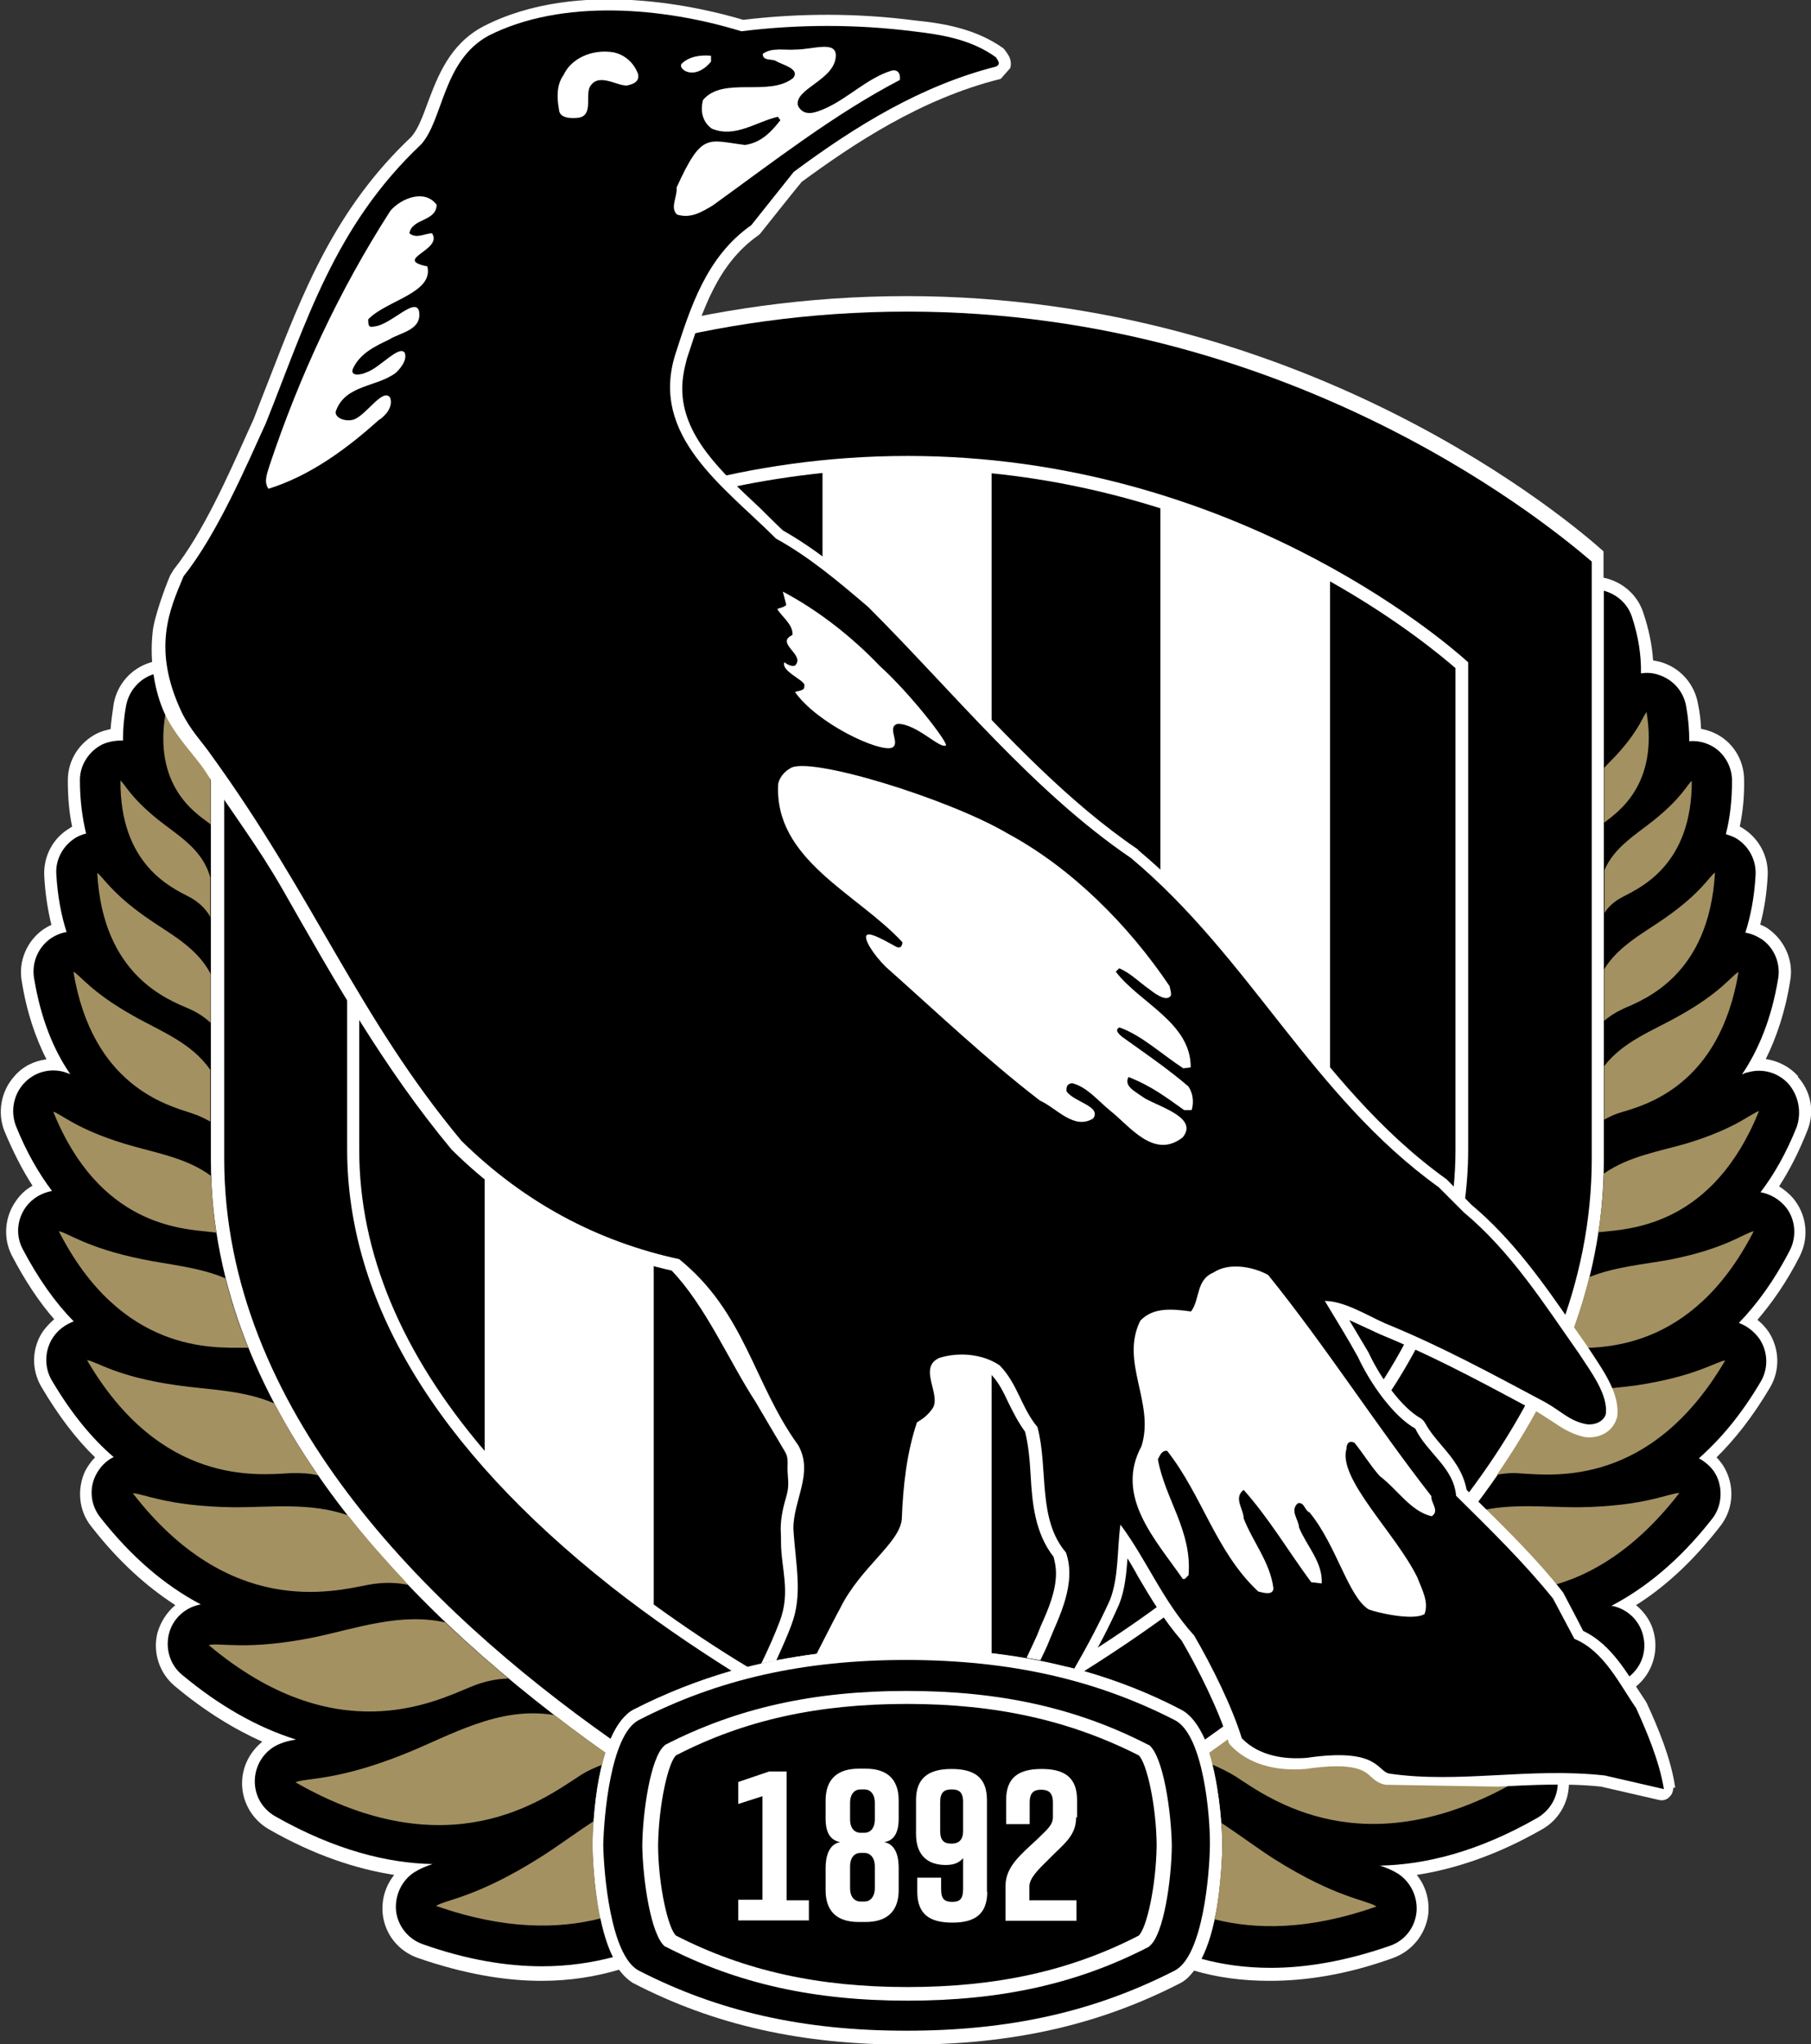 <?xml version="1.0" encoding="utf-8"?>
<!-- Generator: Adobe Illustrator 22.0.0, SVG Export Plug-In . SVG Version: 6.00 Build 0)  -->
<svg version="1.1" id="Layer_1" xmlns="http://www.w3.org/2000/svg" xmlns:xlink="http://www.w3.org/1999/xlink" x="0px" y="0px"
	 viewBox="0 0 584.8 659.9" style="enable-background:new 0 0 584.8 659.9;" xml:space="preserve">
<rect x="0" y="0" width="584.8" height="659.9" fill="#333333" stroke="none"/>
<style type="text/css">
	.st0{fill:#FFFFFF;}
	.st1{fill:#A39161;}
</style>
<title>logo/icon_club_Collingwood</title>
<g>
	<path class="st0" d="M580.6,347.4c-2.7-3-6.4-4.9-10.4-5.5c3.4-6.9,6.3-15.2,7.9-25.4c1.1-6.3-1.7-12.7-6.9-16.5
		c-0.9-0.7-1.8-1.1-2.8-1.5c1.3-4.9,2.1-10,2.4-15.6c0.4-6.5-2.9-12.5-8.5-15.8c-0.1-0.1-0.4-0.1-0.5-0.3c1-4.7,1.5-9.6,1.4-15
		c0-6.5-3.7-12.4-9.5-15.1c-1.4-0.7-2.9-1.1-4.4-1.4c-0.1-2.6-0.4-5.3-1-8.1c-1.1-6.3-5.6-11.5-11.8-13.4c-1-0.3-1.8-0.4-2.7-0.6
		c-0.3-4.9-1.4-10.2-3.2-15.5c-1.9-5.8-6.9-10-12.8-11.2v-8.5c-9.8-8.8-95.5-82.4-225-82.4c-130.4,0-214.5,72.7-224.9,82.4v8.4
		c-6.3,1-11.7,5.4-13.6,11.4c-1.8,5.4-2.7,10.6-3.1,15.5c-1,0.1-1.8,0.3-2.7,0.6c-6.2,1.9-10.7,7.1-11.8,13.4
		c-0.4,2.7-0.8,5.5-1,8.1c-1.5,0.3-3,0.7-4.4,1.4c-5.7,2.9-9.4,8.6-9.4,15.1c0,5.3,0.4,10.3,1.4,15c-0.1,0.1-0.4,0.1-0.5,0.3
		c-5.7,3.2-8.9,9.3-8.5,15.8c0.3,5.5,1.1,10.7,2.3,15.6c-1,0.4-1.9,1-2.7,1.5c-5.2,3.7-8,10.2-6.9,16.5c1.6,10.2,4.5,18.5,8,25.4
		c-4,0.5-7.7,2.3-10.4,5.5c-4.3,4.8-5.5,11.7-3.2,17.6c2.8,6.7,5.8,12.6,9.1,17.7c-2,1.1-3.8,2.7-5.2,4.7
		c-3.8,5.2-4.4,12.1-1.5,17.8c4.3,8.2,8.8,15,13.7,20.6c-1.3,1.1-2.6,2.5-3.7,4c-3.6,5.4-3.7,12.4-0.4,17.9
		c5.5,9.3,11.2,16.8,17.3,22.7c-1.2,1.2-2.3,2.7-3.2,4.4c-2.7,5.8-2.1,12.8,1.9,17.8c8.9,11.5,18.1,19.6,27.2,25.5
		c-2.8,2.4-4.8,5.5-5.8,9.1c-1.5,6.3,0.7,12.9,5.6,17c9.9,8.3,19.4,14,28.3,18c-3.7,3-6.2,7.4-6.5,12.4c-0.4,6.4,2.9,12.5,8.5,15.8
		c14.8,8.5,28.4,12.9,40.6,14.8c-2.9,3.6-4.2,8.1-3.7,12.8c0.8,6.5,5.1,11.8,11.3,14c15,5.2,28.3,7.4,39.9,7.4
		c9.3,0,17.7-1.4,25.1-3.6c1.4,1.9,2.9,3.3,4.5,4.3c26.3,13.6,54.3,19.9,88.4,19.9c34,0,62-6.3,88.4-19.9c1.6-0.8,3-2.2,4.4-4
		c7.1,2.1,15.2,3.3,24.4,3.3c11.7,0,25-2,39.9-7.4c6-2.2,10.4-7.5,11.3-14c0.5-4.7-0.8-9.2-3.7-12.8c12.2-1.9,25.8-6.3,40.6-14.8
		c5.6-3.2,8.9-9.4,8.5-15.8c-0.3-4.9-2.6-9.3-6.4-12.4c9.1-4,18.5-9.7,28.3-18c4.9-4.1,7.1-10.7,5.6-17c-0.8-3.6-2.9-6.7-5.8-9.1
		c9.1-5.7,18.3-14,27.2-25.5c4-5.1,4.7-11.9,1.9-17.8c-0.8-1.7-1.9-3.2-3.1-4.4c6-5.9,11.8-13.3,17.3-22.6c3.3-5.6,3-12.5-0.4-17.8
		c-1-1.5-2.3-2.9-3.7-4c4.8-5.6,9.5-12.3,13.7-20.6c2.9-5.8,2.3-12.6-1.5-17.8c-1.4-1.9-3.2-3.4-5.2-4.7c3.3-5.1,6.3-10.9,9-17.7
		c2.6-6.1,1.4-12.8-2.9-17.6L580.6,347.4z"/>
	<path class="st0" d="M194,572.9c-0.4,1.2-0.8,2.6-1.1,4C193.4,575.5,193.6,574.3,194,572.9z M194.5,570c-0.2,0.6-0.4,1.3-0.4,2.1
		C194.3,571.3,194.5,570.7,194.5,570z M194.3,618.9c-0.4-1.4-0.9-2.7-1.3-4.3C193.4,616.2,193.9,617.5,194.3,618.9L194.3,618.9z
		 M196.7,628.9c0.2,0.4,0.4,0.9,0.4,1.3C196.9,629.7,196.9,629.3,196.7,628.9L196.7,628.9z M194.1,620.3c0.2,0.9,0.6,1.8,1.1,2.6
		C194.8,622.1,194.3,621.1,194.1,620.3z M195.1,624.3c0.4,1,0.8,1.9,1.5,2.9C195.9,626.2,195.5,625.2,195.1,624.3z M392.1,571.9
		c-0.2-0.6-0.5-1.3-0.5-1.9C391.8,570.7,391.8,571.3,392.1,571.9L392.1,571.9z M393.4,576.9c-0.4-1.4-0.6-2.6-1.1-4
		C392.7,574.3,392.9,575.5,393.4,576.9z M392.2,618.9c0.4-1.4,0.8-2.7,1.3-4.3C393,616.2,392.6,617.5,392.2,618.9z M388.9,630.4
		c0.2-0.4,0.4-1.1,0.6-1.5C389.3,629.6,389.1,630,388.9,630.4z M390,627.1c0.4-1,1.1-1.9,1.5-2.9C391,625.2,390.6,626.2,390,627.1z
		 M391.4,622.9c0.4-0.8,0.6-1.6,1-2.6C392,621.1,391.5,622.1,391.4,622.9L391.4,622.9z"/>
	<g>
		<path d="M191.3,595.8c0-0.4,0.1-9.2,1.6-18.9c0.7-4.3,1.5-7.8,2.6-11C134.7,522.8,68.1,457,68.1,374.6V190.3
			c-4.5,1-8.4,4.1-9.9,8.7c-2.1,6.3-3,12.5-2.9,18.2c-1.8-0.3-3.7-0.1-5.5,0.4c-4.7,1.4-8.2,5.4-9.1,10.3c-0.7,3.8-1,7.7-1,11.2
			c-2.2-0.1-4.5,0.3-6.6,1.2c-4.4,2.2-7.3,6.7-7.3,11.5c0,6.6,0.8,12.3,2,17.3c-1.1,0.3-2.2,0.7-3.1,1.2c-4.3,2.5-6.9,7.2-6.5,12.1
			c0.4,7,1.6,13.2,3.3,18.5c-1.9,0.3-3.7,1.1-5.3,2.2c-4,2.9-6,7.8-5.2,12.7c2.2,13.3,6.4,23.3,11.7,31c-0.6-0.3-1.2-0.4-1.9-0.7
			c-4.8-1.4-9.9,0.1-13.2,3.8c-3.3,3.7-4.2,8.9-2.5,13.5c3.4,8.5,7.4,15.4,11.7,21.1c-3.3,0.6-6.3,2.3-8.4,5.1
			c-2.9,4-3.4,9.2-1.1,13.6c5.1,9.7,10.6,17.4,16.5,23.4c-2.7,1-5.1,2.8-6.7,5.2c-2.7,4.1-2.9,9.5-0.4,13.8
			c6.3,10.7,13,18.8,20,24.8c-2.5,1.2-4.5,3.3-5.8,5.9c-2.2,4.4-1.6,9.7,1.5,13.6c9.9,12.6,20.7,21.9,32.5,28.1
			c-0.3,0-0.4,0-0.7,0.1c-4.8,1.1-8.6,4.8-9.7,9.6s0.5,9.9,4.3,13c12,10,24.3,17,36.8,20.9c-1.9,0.3-3.7,0.7-5.5,1.5
			c-4.5,1.9-7.5,6.3-7.8,11.2c-0.3,5,2.2,9.6,6.6,12.1c19.4,11,36.4,15.1,50.8,15.4c-2.2,0.7-4.1,1.5-6,2.7
			c-4.1,2.7-6.3,7.6-5.8,12.5c0.6,4.9,4,9.1,8.7,10.7c14.4,5.1,27.3,7.1,38.4,7.1c8.7,0,16.2-1.2,23.1-3c-2.1-4.3-3.7-9.9-5-17
			C191.4,605.1,191.4,596.3,191.3,595.8L191.3,595.8z M577.6,350c-3.3-3.7-8.4-5.2-13.2-3.8c-0.7,0.1-1.3,0.4-1.9,0.7
			c5.2-7.7,9.5-17.7,11.7-31c0.8-4.8-1.2-9.8-5.2-12.6c-1.7-1.1-3.5-1.9-5.4-2.2c1.7-5.3,2.9-11.4,3.3-18.5
			c0.3-4.9-2.2-9.6-6.5-12.1c-1-0.5-2.1-0.9-3.1-1.2c1.3-5,2-10.7,2-17.3c0-4.9-2.9-9.5-7.2-11.5c-2.1-1-4.4-1.4-6.6-1.2
			c0-3.6-0.3-7.3-1-11.2c-0.8-4.8-4.2-8.8-9.1-10.3c-1.8-0.6-3.7-0.7-5.5-0.4c0.1-5.8-0.8-11.8-2.9-18.2c-1.4-4.3-4.8-7.3-9.1-8.5
			v184.1c0,82.5-66.6,148.4-127.5,191.5c1,3.2,1.9,6.9,2.6,11c1.7,9.7,1.7,18.5,1.7,18.9c0,0.4-0.1,9.2-1.6,18.9
			c-1.2,7.3-2.9,13-5.1,17.3c6.6,1.8,14,2.9,22.4,2.9c11.2,0,24-2.1,38.4-7.1c4.7-1.6,8-5.7,8.6-10.7c0.5-4.9-1.7-9.7-5.8-12.5
			c-1.9-1.2-3.8-2-6-2.7c14.5-0.3,31.6-4.4,50.8-15.4c4.3-2.5,6.9-7.1,6.6-12.1s-3.3-9.3-8-11.3c-1.9-0.8-3.7-1.3-5.6-1.5
			c11.4-3.6,23.9-10,36.9-20.9c3.9-3.2,5.5-8.2,4.3-13c-1.1-4.8-4.9-8.5-9.7-9.6c-0.1,0-0.4,0-0.5-0.1c10.7-5.6,21.8-14.4,32.5-28.1
			c3-3.8,3.5-9.2,1.5-13.6c-1.2-2.6-3.3-4.5-5.8-5.9c7-6.2,13.7-14.1,20-24.8c2.5-4.3,2.3-9.6-0.4-13.7c-1.7-2.4-4-4.2-6.7-5.2
			c5.8-6,11.4-13.6,16.5-23.5c2.2-4.4,1.8-9.7-1.1-13.6c-2.1-2.7-5.1-4.5-8.4-5.1c4.3-5.6,8.3-12.6,11.7-21.1
			C581.8,359,580.8,353.8,577.6,350L577.6,350z"/>
	</g>
	<g>
		<path class="st1" d="M151.5,544.8c5.1-2.2,9.3-2.8,12.6-2.9c-6.8-5.8-13.7-11.8-20.3-18.1c-14.5-3.3-29,2-42.4,4.8
			c-21.7,4.4-30.6,1.6-34,2.5C108.2,565.4,140.3,549.4,151.5,544.8L151.5,544.8z M118.6,511.7c5.6-1.1,10.2-0.7,13.3,0
			c-6.8-7.3-13.4-14.7-19.6-22.5c-12.1-4.3-25.3-2.5-37.2-2.6c-21.1-0.3-29-4.5-32.2-4.5C74,522.3,107.2,513.9,118.6,511.7
			L118.6,511.7z M93.8,475.6c3.6-0.1,6.4,0.1,8.9,0.7c-5.2-7.6-9.9-15.2-14.1-23.2c-10-4.4-21.4-4.4-31.6-5.9
			c-19.3-2.7-25.9-7.7-28.9-8.1C51.8,479.7,83,476.2,93.8,475.6L93.8,475.6z M78.8,435.1c0.4,0,1,0,1.4,0.1
			c-3-7.3-5.5-14.8-7.4-22.5c-8.7-3.7-18.4-4.4-27-6.2c-18.1-3.7-24-8.6-26.8-9C39.1,436.9,68.8,435.1,78.8,435.1z M67.7,397.7
			c0.8,0.1,1.5,0.1,2.2,0.3c-1-6-1.5-12.2-1.8-18.4c-8.1-6-18.5-7.5-27.7-10.3c-15.8-4.8-20.7-9.7-23.2-10.4
			C32,395.7,58.6,396.7,67.7,397.7L67.7,397.7z M61.9,359.4c2.5,0.8,4.4,1.8,6,2.7v-16.7c-6.1-8.9-16.4-12.6-25.1-17.6
			c-13.5-7.6-16.9-13-19.1-14.1C29.8,350.6,54,356.8,61.9,359.4z M61.1,325.7c3.2,1.4,5.4,3.1,6.9,4.5v-15.8
			c-4.5-8.8-13.7-13.2-21-18.4c-11.2-7.9-13.9-13.1-15.6-14.2C33.2,315,54.2,322.7,61.1,325.7L61.1,325.7z M60.8,289.4
			c5.3,2.7,7.1,6.6,7.1,6.7v-12.8c-2.5-9.3-10.7-13.7-17-18.8c-8.8-7.1-10.6-11.4-12-12.5C38.7,279.1,55.3,286.5,60.8,289.4
			L60.8,289.4z M67.3,265.6c0.3,0.2,0.5,0.4,0.7,0.6v-17.4c-1.9-2.2-4-4.1-5.9-6.2c-6.6-7.4-7.5-11.4-8.6-12.6
			C49.4,253.6,62.9,262.3,67.3,265.6L67.3,265.6z M483.8,528.5c-13.2-2.6-27.2-7.8-41.3-5.1c-6.7,6.4-13.6,12.6-20.7,18.4
			c3.2,0.3,7.1,1,11.8,2.9c11.1,4.7,43.2,20.6,84.3-13.9C514.4,530.2,505.6,532.8,483.8,528.5L483.8,528.5z M474.2,488.8
			c-6.2,7.9-12.8,15.5-19.8,22.8c3-0.6,7.2-0.7,12.2,0.2c11.4,2.2,44.5,10.6,75.7-29.8c-3.3,0-11.1,4.3-32.2,4.6
			C498.5,486.7,485.9,484.9,474.2,488.8L474.2,488.8z M497.7,452.6c-4.3,8.1-9.1,15.9-14.3,23.5c2.2-0.4,4.8-0.7,7.8-0.4
			c10.7,0.6,42,4.3,65.9-36.5c-3,0.4-9.6,5.2-29,8.1C518.4,448.6,507.4,448.7,497.7,452.6L497.7,452.6z M513.2,412.3
			c-1.9,7.8-4.5,15.5-7.4,22.9h0.5c10,0,39.8,1.8,60-37.7c-2.9,0.5-8.8,5.5-26.7,9.1C530.9,408.2,521.7,408.9,513.2,412.3
			L513.2,412.3z M568,358.7c-2.5,0.7-7.4,5.6-23.2,10.4c-8.8,2.6-18.8,4.1-26.9,9.8c-0.2,6.5-0.8,12.8-1.8,18.9
			c0.4,0,0.8-0.1,1.4-0.1C526.5,396.7,553.1,395.7,568,358.7L568,358.7z M561.4,313.8c-2.2,1.1-5.6,6.6-19.1,14.1
			c-8.2,4.7-18.1,8.2-24.3,16.3v17.3c1.4-0.8,3.2-1.7,5.2-2.3C531.2,356.8,555.3,350.6,561.4,313.8L561.4,313.8z M553.8,281.7
			c-1.8,1.2-4.4,6.4-15.6,14.3c-7,5-15.4,9.1-20.2,16.9v16.7c1.4-1.3,3.4-2.6,6.1-3.9C530.9,322.7,551.9,315,553.8,281.7
			L553.8,281.7z M524.3,289.4c5.5-2.9,22.1-10.3,22-37.3c-1.4,1.1-3.3,5.5-12,12.5c-5.8,4.7-13,8.8-16.2,16.3v13.9
			C519,293.2,520.9,291.1,524.3,289.4L524.3,289.4z M531.7,229.9c-1.1,1.1-2.1,5.2-8.6,12.6c-1.5,1.8-3.3,3.4-5.1,5.4v17.7
			C522.4,262.2,535.6,253.4,531.7,229.9L531.7,229.9z M411.5,600.2c-5.6-3.6-11.2-7.8-17.1-11.7c0.3,4.1,0.3,7,0.3,7.3
			c0,0.4-0.1,9.2-1.6,18.9c-0.3,1.8-0.5,3.3-1,4.9c13.3,3.4,30.6,3.6,52.4-4.1C441.4,613.4,431.5,612.8,411.5,600.2L411.5,600.2z
			 M454.7,566.2c-14.7-5.9-29.8-15.2-47.3-12.8c-5.6,4.4-11.4,8.5-17,12.5c0.4,1.2,0.7,2.5,1.1,3.8c2.3,1,4.9,2.2,7.5,3.8
			c10.8,7.1,41.5,29.8,90.9,1.5C486.4,573.7,476.6,575,454.7,566.2L454.7,566.2z M193,614.6c-1.6-9.7-1.6-18.5-1.6-18.9
			c0-0.3,0-3.3,0.4-7.8c-6.2,4-12.1,8.5-18.1,12.2c-20,12.5-29.8,13.2-32.9,15.2c22.2,7.8,39.7,7.5,53.3,4
			C193.6,617.9,193.3,616.3,193,614.6L193,614.6z M195.6,565.9c-5.5-3.8-11.1-8-16.6-12.2c-18-3-33.5,6.6-48.5,12.6
			c-22,8.8-31.7,7.6-35.1,9.1c49.4,28.3,80,5.5,90.9-1.5c3-2.1,5.9-3.3,8.5-4.3C194.9,568.3,195.2,567,195.6,565.9L195.6,565.9z"/>
	</g>
	<g>
		<path d="M265.6,533.8V152.7c-19.9,2.1-38,6-54.5,11.3V518c10.5,7.6,20.6,14.3,30.4,20.2C249.3,536.3,257.3,534.8,265.6,533.8
			L265.6,533.8z M429.5,468.5c26.9-31.4,40.5-64,40.5-97.2V215.7c-4.3-3.7-18.3-15.5-40.5-28L429.5,468.5L429.5,468.5z M116,215.7
			v155.5c0,33.2,13.6,65.7,40.5,97.2V187.5C134.2,200,120.1,211.9,116,215.7L116,215.7z M344.5,538.2c9.6-5.9,19.9-12.6,30.2-20.2
			V164.1c-16.5-5.2-34.7-9.3-54.5-11.3v381C328.7,534.8,336.8,536.3,344.5,538.2L344.5,538.2z"/>
		<path d="M293,100.6c-127.8,0-210.4,71.4-220.6,80.7v192.8c0,80.7,65.1,145.2,124.8,187.3c2.1-4.7,4.5-8,7.4-9.5
			c10.2-5.2,20.6-9.3,31.6-12.5c-12.5-7.9-25.8-16.9-39-27.3c-56.4-44.6-85.1-92-85.1-141.1V213.8l0.7-0.6c7.4-6.7,75.5-66,180.3-66
			c103.8,0,172.8,59.3,180.3,66l0.7,0.6v157.3c0,49.1-28.6,96.5-85,141.1c-13.3,10.4-26.7,19.6-39,27.3c10.8,3.1,21.3,7.2,31.4,12.5
			c3,1.6,5.5,4.9,7.6,9.6C448.9,519.5,514,454.8,514,374.1V181.3C504,172.8,419.8,100.6,293,100.6L293,100.6z"/>
	</g>
	<path class="st0" d="M540.9,576.8c-1.4-9.3-5.4-18.8-9.1-26.9c-0.2-0.3-0.3-0.5-0.4-0.7l-3.3-5c-4.3-6.7-9.1-14-16.9-17.7
		c-0.8-1.7-6.3-12.1-6.3-12.1c-0.1-0.3-0.3-0.4-0.4-0.6c-8.2-10.4-17.9-19.9-27.2-29.1l-3.7-3.7c-1.1-5.9-4.5-10.2-7.8-14
		c-2.1-2.5-4.1-4.8-5.5-7.4c-0.4-0.7-0.8-1.2-1.5-1.7c-6.2-3.4-13.2-13.3-16.9-21.3c-0.1-0.1-3.3-5.6-6.2-10.4
		c1.9,0.8,3.9,1.8,5.7,2.6l4.1,1.9c16.3,6.7,30.3,14.1,46.5,22.8l4.9,2.6l4.5,2.9c2.8,1.9,5.4,3.6,9.3,4.7c3.3,1,9.2,0,11.2-5.3
		c0.1-0.3,0.1-0.6,0.3-0.8c1-7.2-4-14.4-8-20.5l-1.2-1.8c0-0.1-4.8-6.9-4.8-6.9c-9.6-13.9-19.5-28.1-33.1-39.5l-7.8-8
		c-0.1-0.1-0.3-0.3-0.5-0.4c-21.5-15.5-36.9-35-53.1-55.5c-13.7-17.4-27.9-35.3-46.1-50.5l-0.2-0.3c-22.4-15.2-42-36.2-61.1-56.4
		l-23.2-24c-10.4-8.9-19.8-16.6-30.2-22.5c-0.7-0.5-7.5-7.3-7.5-7.3c-12.9-12-25.1-23.5-25.1-38.6c0-3,0.6-6.2,1.5-9.6l0.4-1.2
		c4.7-14.4,9.5-29.3,22.5-38.5c0.3-0.3,0.6-0.4,0.8-0.7c0,0,12.8-16.1,13.4-16.7c16.5-12.1,38.4-26.8,64.1-33.2
		c0.2,0,0.2-0.2,0.3-0.2l2.9-3.3c0.7-2.2-0.4-4-1-4.8l-0.1-0.2c-0.3-0.4-0.7-1-1.1-1.4c-8.8-6.3-19.4-8.1-28.6-9
		c-18.4-2.4-37-2.4-55.4-0.2c-12.8-3.8-53-13.8-83.9,2.1c-11,5.8-14.8,16.3-18,24.7c-1.6,4.4-3.1,8.5-5.3,11
		c-24.7,23.3-35,50.1-46,78.5c0,0-4.9,12.5-4.9,12.6l-2,4.4C73.7,153.5,65.5,172.1,56,184c-0.1,0.3-1,1.6-1.1,1.9
		c-1.5,3.4-5.2,13.6-5.6,18.1c-1.1,9.9,0.8,19.6,3.8,26.2c3.4,7.4,9.8,13.7,13,18.5c9.2,14.3,16.9,24,25.3,38.7
		c16.2,28.4,32.3,57.1,54.4,83.7l0.3,0.3c19.9,19.6,43.7,32.7,70.8,38.8c11,11.5,18.6,29.4,27.1,42.4c0,0,9.1,15.5,9.5,16.1
		c1.1,1.8,0.8,3.6,0.8,5.5c0,2.5,0.7,5.2-0.3,8.6c-1,3.4-1.9,7-1.9,10.8v0.3c0.1,1.4,0.1,2.7,0.1,4c0,8.4,3.2,16-0.4,25.5
		c-1.5,4-3.6,8.8-6,13.7c7.1-1.6,14.6-2.7,22.2-3.6l6.3-12.3c2.9-5.9,7.3-10.7,11-15c4.6-5.2,8.6-9.7,9.3-15.1
		c0.4-8.6,1.2-19.5,4.4-29.4c1.5-0.9,3-2,4.7-4.2c1.2-1.7,1.6-3.5,1.6-5.2c0-1.9-0.4-3.8-0.8-5.5c-0.4-1.9-0.7-2.9-0.7-3.6
		c0-0.7,0.3-0.8,0.6-1c5.2-1.7,11.4-1,15.7,1.6c2.5,2.6,4,5.8,5.6,9.2c1.5,3,3.1,6.2,5.3,9.2c1.1,4.3,1.5,8.9,1.8,13.9
		c0.5,9.2,1.4,18.8,7.4,26.5c0.5,1.8,0.8,3.6,0.8,5.3c0,5.9-2.6,11.9-4.9,17l-1.2,3c-1,2.2-2.1,4.6-3.4,7.3
		c6.4,1.1,12.6,2.5,18.8,4.2c4-6.9,7.8-14,11.1-21.5c1.9-4.8,2.3-9.9,2.7-14.8c1.1,1.9,2.3,3.8,3.4,5.9c4.1,7,8.4,14.1,14.1,20.7
		c5.2,8.9,11.8,22,15,32.3c0.1,0.6,0.4,1.1,0.8,1.5c5.5,5.8,14,8.4,24.1,7.6c15.8-2.3,19.1,0.5,21.2,2.5c1.1,1,2.5,2.2,4.7,2.6
		l36.1,0.6c10.9-0.5,22.1-1.2,33.5,0l18.7,4.3c1.2,0.3,2.5,0,3.4-1c0.8-0.7,1.2-1.8,1.2-2.9C541,577.2,541,577,540.9,576.8
		L540.9,576.8z"/>
	<path d="M528.3,551.4c-5.2-7.4-10.3-18.4-19.9-22.3l-6.9-13c-9.5-11.8-20.4-22.4-31.3-33.2c-0.8-9.2-9.3-13.7-13.2-21.7
		c-7.1-4-14.5-14.5-18.5-23.1c-3-5.5-7.5-12.8-10.7-18.1c6.2,0,13.6,4.6,19.4,7.2c18.1,7.4,33.2,15.6,51.6,25.4
		c5.4,3,7.7,5.9,13,7.1c1.8,0.5,5.6,0,6.7-3c1-6.3-4.9-14-8.6-19.7c-11.4-16.2-21.8-32.7-37.2-45.6l-8.1-8.1
		c-41-29.5-60.7-73.9-99.4-106.3c-31.6-21.5-57-53.2-84.8-81c-9.6-8.2-19.2-16.3-29.8-22.1c-16.8-16.8-40.9-33.1-32.5-59.6
		c4.8-14.8,9.9-31.4,24.5-41.6l13.7-17.2c20.2-15,41.3-27.9,65.3-34c1.8-0.8,0.5-2.1,0-3c-7.7-5.6-17-7.3-26.8-8.4
		c-18.4-2.3-36.9-2.3-55.4,0c-25-7.7-57.9-10.7-81.8,1.5c-14.7,8.2-14.4,26.9-21.6,35c-28,26.4-37.1,57.4-50.1,89.9
		c-6.2,13.6-15.8,36-26.6,49.5c-4.5,10.7-10.3,23.3-0.7,43.8c2.9,6,6.6,9.6,9.7,14.1c33.2,45.8,47.4,84.4,80.7,124.4
		c20.2,19.9,43.9,32.5,70.3,38.2c21.4,17.3,24,40.1,38.4,60c5.2,9-1.6,17.8-1.5,27.1c0.7,11.7,3.1,21-0.6,30.9
		c-1.2,3.3-3,7.3-4.9,11.5c4.3-0.8,8.7-1.5,13-2.1c3.3-6.4,6-11.8,7.6-14.7c6.6-13.3,19.1-20.9,19.9-28.7
		c0.4-10.8,1.6-21.5,4.9-31.3c1.8-1.1,3.3-2.1,4.9-4.3c3.3-4.4-4.8-13.3,2.3-16.5c6.3-2,14.1-1.3,19.5,2.4c5.8,5.9,7,13.7,12.2,19.9
		c3.6,13.3-0.1,29.6,9.2,40.5c3.6,10.1-2.5,21.3-5.3,28.3c-0.8,2.1-1.9,4.3-3,6.6c3.7,0.7,7.4,1.7,11,2.6c4.1-7.1,8-14.4,11.5-22.1
		c2.9-7.4,2.3-16.3,3.4-24.4c8.5,11.4,13.7,24.7,23.8,35.8c5.6,9.6,12.2,22.8,15.4,33.2c5.6,5.8,14.1,6.9,21,6.3
		c23.3-3.4,22.6,4.4,26.7,5.1c22.6,3.3,45.2-2.1,69.5,0.6l19.1,4.4C535.8,568.5,531.8,559.1,528.3,551.4L528.3,551.4z M220,20.7
		c2.5-2.6,6.5-3,9.6-2.7v1.9c-1.5,1.9-4.9,4.7-8.4,3C220.6,22.4,219.6,21.9,220,20.7L220,20.7z M218.5,60.5
		c8.2-18,9.9-15.2,22.1-13.7c5.3-0.8,8.5-4.3,11.4-8l-0.8-1.1c-7,1.6-13.9,7-21.4,3.8c-3-2.2-3.7-5.7-2.8-9.2
		c6.5-7.8,21.3-0.9,29.1-7.1c2.5-3.1-4-4.4-5.5-5.5c-1.4-0.8-4.3,0.1-4.3-2.3c2.9-2.2,7.3-1.1,10.6-1.4c5.5,0,12.9-2.9,13,1.8
		c0,8.1-13.7,10.8-12.2,16.4c2,3.7,5.8,2.1,8.8,0.8c7.4-3.3,13.6-9.8,21.4-12.2c1.6-0.4,2.6,0.5,2.7,1.9v1.1
		c-21.1,11-40.6,26.2-60.4,40.5c-3.7,2.2-7.1,4.3-11.5,3C216.2,67.3,218.8,63.4,218.5,60.5L218.5,60.5z M139.5,75.3
		c3.7,5.5-12.9,8.4-1.5,10.7c2.1,8.6-13.3,11-19.1,17.1c0.1,1.1-0.3,2.9,1.9,2.3c5.3-0.4,13.2-9.6,14.5-5c1.1,6.2-6,6.9-9.6,9.2
		c-4.4,2.1-9.6,4.5-11.8,9.6c-0.8,2.5,3,1.7,4.2,1.1c4.5-1.4,10.8-9.1,12.6-6.4c0.8,2.3-1.1,4.7-2.8,6.4
		c-6.3,4.8-16.5,3.8-19.5,12.6c-0.3,2.2,3.7,3.5,6.2,2.4c4-1.8,9.2-10.2,11.4-6.9c1,2.9-1.4,5.8-3.8,7.3
		c-10.8,9.7-22.4,18-35.5,22.1c-1.7-2.3-0.3-5.3,0.4-7.7c9.6-28.7,22.4-56.3,39-82.1c3.6-4.1,11.1-7,14.9-1.9
		c-0.1,5.5-7.9,4.3-8.8,9.2C134.4,77.2,137.1,75.4,139.5,75.3L139.5,75.3z M202.5,27.6c-3.2,0.3-9.6-4.6-12.2,0.8
		c-1.1,3.2,1.1,8.8-3.4,9.6c-2.6,0.3-6.3,0.2-6.4-2.7c-0.7-3.7-0.8-8,1.5-11.1c2.3-5.1,8.9-8.5,16.2-7.3c3.1,0.7,6.3,2.9,7.8,6.9
		C206.6,26.2,204.8,27.1,202.5,27.6L202.5,27.6z M253.9,195.3l-1.1-4.3c11.3,6,22,14.3,31.3,24c10,9.1,21.4,23.9,21.4,25.6
		c-1.8,1.5-9.5-7-15.6-6.9c-3.8,0.9,1.1,6.4-1.9,7.7c-4.1,1.5-24-7.7-31.3-18c1.1-0.4,3.3-0.4,3-1.9c1-1.6-7.7-4.7-6.4-7.7
		c0,0,1.9,1.6,3.4,1.1c3.6-3.5-6.6-7.2-0.8-9.9c0.3-3.4-3.6-6-4.9-8.4C251.7,196.3,253.1,196.1,253.9,195.3L253.9,195.3z
		 M358.4,358.5c-4-3.3-7.4-7.6-12.2-8.8c-2.1,0.3-1.8,1.8-1.8,2.6c2.3,3.5,11.4,4.8,8.6,8.8c-6.2,3.8-11.7-3.3-17.2-5.8
		c-17.2-13.2-33.5-28.7-49.7-43.1c-4.1-4-7.4-9.3-6.2-10.3c1-1.2,7.3,2.6,9.4,3.7c2.1,1.1,2.1-1.4,2.1-1.4
		c-14.3-15.6-41.6-26.6-40.1-51.2c0.4-2,2.1-4,3.8-4.9c5.6-4.3,51.2,9.7,70.3,21c20.6,11.1,39,29.5,52.3,49.3c0.1,1,0.6,1.9,0.4,3
		c-1.2,1.9-4.1,0.2-6.8-1.9c-3.3-2.3-6.3-5.4-9.9-6.9l-1.1,1.1c7.7,10.1,24.3,16.5,24.2,30.9l-2.4,0.3c-6.9-4.5-13.5-10.7-20.6-13.2
		c-1.8,0.8,0,2.3,0.8,3c7.1,5.1,14.5,10.1,21.4,16c1.5,2.1,1.9,5.1,1.1,7.7h-2.4c-5.8-4.1-10.4-7.7-18-10.7c-1.5,3,1.9,4.5,5.3,6.9
		c5.4,3,17.3,6.4,12.2,12.6C372.6,374.5,364.7,363.4,358.4,358.5L358.4,358.5z M462.3,489.5c-6.7-1.5-11.1-8.7-16.8-13
		c-3-3.4-5.2-7.1-8.1-10.7c-1.5-0.8-2.6,0-2.6,1.9c-2.9,9.7,16,27.4,22.9,41.6c1.4,3.7,3.8,7.9,2.3,11.8c-3.7,2.2-15.1-0.4-18-1.5
		c-6.6-4-10.4-20.7-19.1-31.3c-1.8-0.8-1.6-3.4-3.8-3c-2.7,2.4,0.3,5.3,0.4,7.9c2.5,6,7.7,11.2,7.3,18l-3.4-0.4
		c-7.3-9.9-13.6-20.6-21.8-29.8c-3.4,2.6,0,6.2,0,9.2c3,7.7,8.5,14.1,9.6,22.5c0,2.6-3.6,1.4-4.9,1.1c-13.7-12.8-18-30.9-29.4-45.4
		c-1.8-0.2-2.3,1.5-3,2.7c2.3,12.9,11.1,23.1,9.9,37.5c-0.7,0.4-1,1.5-1.9,1.1c-8.6-12.5-22.1-26.5-13.3-42.8
		c4.4-14-7-27.1-0.4-40.5c4.2-4.5,10.5-3.8,16.4-3c3-4,1.5-10.2,7.3-12.6c4.9-3.3,12.7-1.9,17.6,0.8c18.8,23.3,34.4,47.9,52.7,71.4
		C462,485.2,465,487.8,462.3,489.5L462.3,489.5z"/>
	<g>
		<path class="st0" d="M393,576.9c-2.2-13.4-6-21.8-11.7-24.8c-26.3-13.6-54.3-19.9-88.4-19.9c-34,0-62,6.3-88.4,19.9
			c-5.5,3-9.3,11.4-11.5,24.8c-1.6,9.7-1.6,18.5-1.6,18.9s0.1,9.2,1.6,18.9c2.2,13.4,6,21.8,11.5,24.8
			c26.3,13.6,54.3,19.9,88.4,19.9c34,0,62-6.3,88.4-19.9c5.5-3,9.3-11.4,11.5-24.8c1.7-9.8,1.7-18.5,1.7-19
			C394.6,595.4,394.6,586.6,393,576.9L393,576.9z"/>
		<g>
			<path d="M279.2,598.2h-1.4c-1.6,0-3.3,1.2-3.3,4.4v6.9c0,3.3,1.8,4.4,3.3,4.4h1.4c1.6,0,3.3-1.3,3.3-4.4v-6.9
				C282.5,599.4,280.7,598.2,279.2,598.2L279.2,598.2z M279.2,577.7h-1.4c-1.6,0-3.3,1.2-3.3,4.4v5.2c0,3.3,1.8,4.4,3.3,4.4h1.4
				c1.6,0,3.3-1.2,3.3-4.4v-5.2C282.5,578.8,280.7,577.7,279.2,577.7z M307.3,577.7c-2.3,0-3.7,0.8-3.7,4.1v9.3
				c0,3.3,1.4,4.1,3.7,4.1c2.1,0,3.7-1,3.7-4.1v-9.4C311,578.5,309.6,577.7,307.3,577.7L307.3,577.7z"/>
			<path d="M379.5,555.4c-25.7-13.2-53.3-19.4-86.6-19.5c-33.4,0-61,6.2-86.8,19.5c-8.9,4.9-11.1,30.9-11.3,40.3
				c0.2,9.5,2.4,35.4,11.3,40.4c25.8,13.3,53.3,19.5,86.6,19.5c33.4,0,60.9-6.2,86.8-19.5c8.9-4.9,11.1-30.9,11.2-40.5
				C390.8,586.2,388.6,560.3,379.5,555.4L379.5,555.4z M371.3,628.2l-0.3,0.3c-23.2,12-47.9,17.4-78,17.4c-30.1,0-54.9-5.5-78-17.4
				l-0.3-0.1c-4.5-3.7-7.1-21.2-7.3-32.4c0.1-11.1,2.7-28.6,7.1-32.4l0.3-0.3c23.2-11.9,47.9-17.4,78-17.4c30.1,0,54.9,5.5,78,17.4
				l0.3,0.1c4.5,3.7,7.1,21.1,7.3,32.4C378.3,606.9,375.8,624.4,371.3,628.2L371.3,628.2z"/>
			<path d="M367.7,566.7c-22.1-11.2-45.8-16.6-74.8-16.6c-28.8,0-52.5,5.2-74.6,16.6c-2.5,2.3-5.6,15.7-5.8,29.1
				c0.1,13.2,3.3,26.9,5.8,29.1c22.1,11.3,45.8,16.6,74.7,16.6c28.8,0,52.6-5.2,74.7-16.6c2.5-2.3,5.6-15.6,5.8-29.1
				C373.4,582.6,370.2,568.9,367.7,566.7L367.7,566.7z M261.2,620h-22.8v-6.7h7.8v-33.4l-7.8,2.5v-7.1l10-3.4h5.6v41.6h7.2
				L261.2,620L261.2,620z M290.2,587.2c0,3-0.7,7-4.7,7.5c4.3,0.8,4.7,5.8,4.7,8.4v7.1c0,6.7-3.6,10.3-10.7,10.3h-2.2
				c-7,0-10.7-3.4-10.7-10.3v-7.1c0-2.6,0.5-7.6,4.7-8.4c-4-0.7-4.7-4.5-4.7-7.5v-5.9c0-6.7,3.6-10.3,10.7-10.3h2.2
				c7,0,10.7,3.4,10.7,10.3L290.2,587.2L290.2,587.2z M318.8,610.7c0,7.1-3.8,10-11.2,10h-0.1c-7.3,0-11.3-2.7-11.3-10v-4.5h7.7v3.7
				c0,3.3,1.2,4.1,3.6,4.1c2.3,0,3.5-0.8,3.5-4.1v-10c-1.1,1.2-2.5,2.2-5.6,2.2c-5.5,0-9.6-2.8-9.6-10v-11c0-7.1,4.1-10,11.4-10h0.1
				c7.3,0,11.4,2.7,11.4,10v29.7H318.8L318.8,610.7z M347.5,586.7c0,6-4,8.6-8.5,13.2c-4,3.9-6.6,6.5-6.6,9.2v4.4h15.2v6.6h-22.9
				v-11.3c0-6.2,5.1-10.2,9.9-14.7c3.7-3.6,5.4-4.9,5.4-7.5v-4.7c0-3.3-1.6-4.1-3.8-4.1c-2.2,0-3.7,0.8-3.7,4.1v7h-7.6v-7.8
				c0-7.2,4-10,11.4-10h0.1c7.3,0,11.4,2.7,11.4,10v5.6L347.5,586.7L347.5,586.7z"/>
		</g>
	</g>
</g>
</svg>
